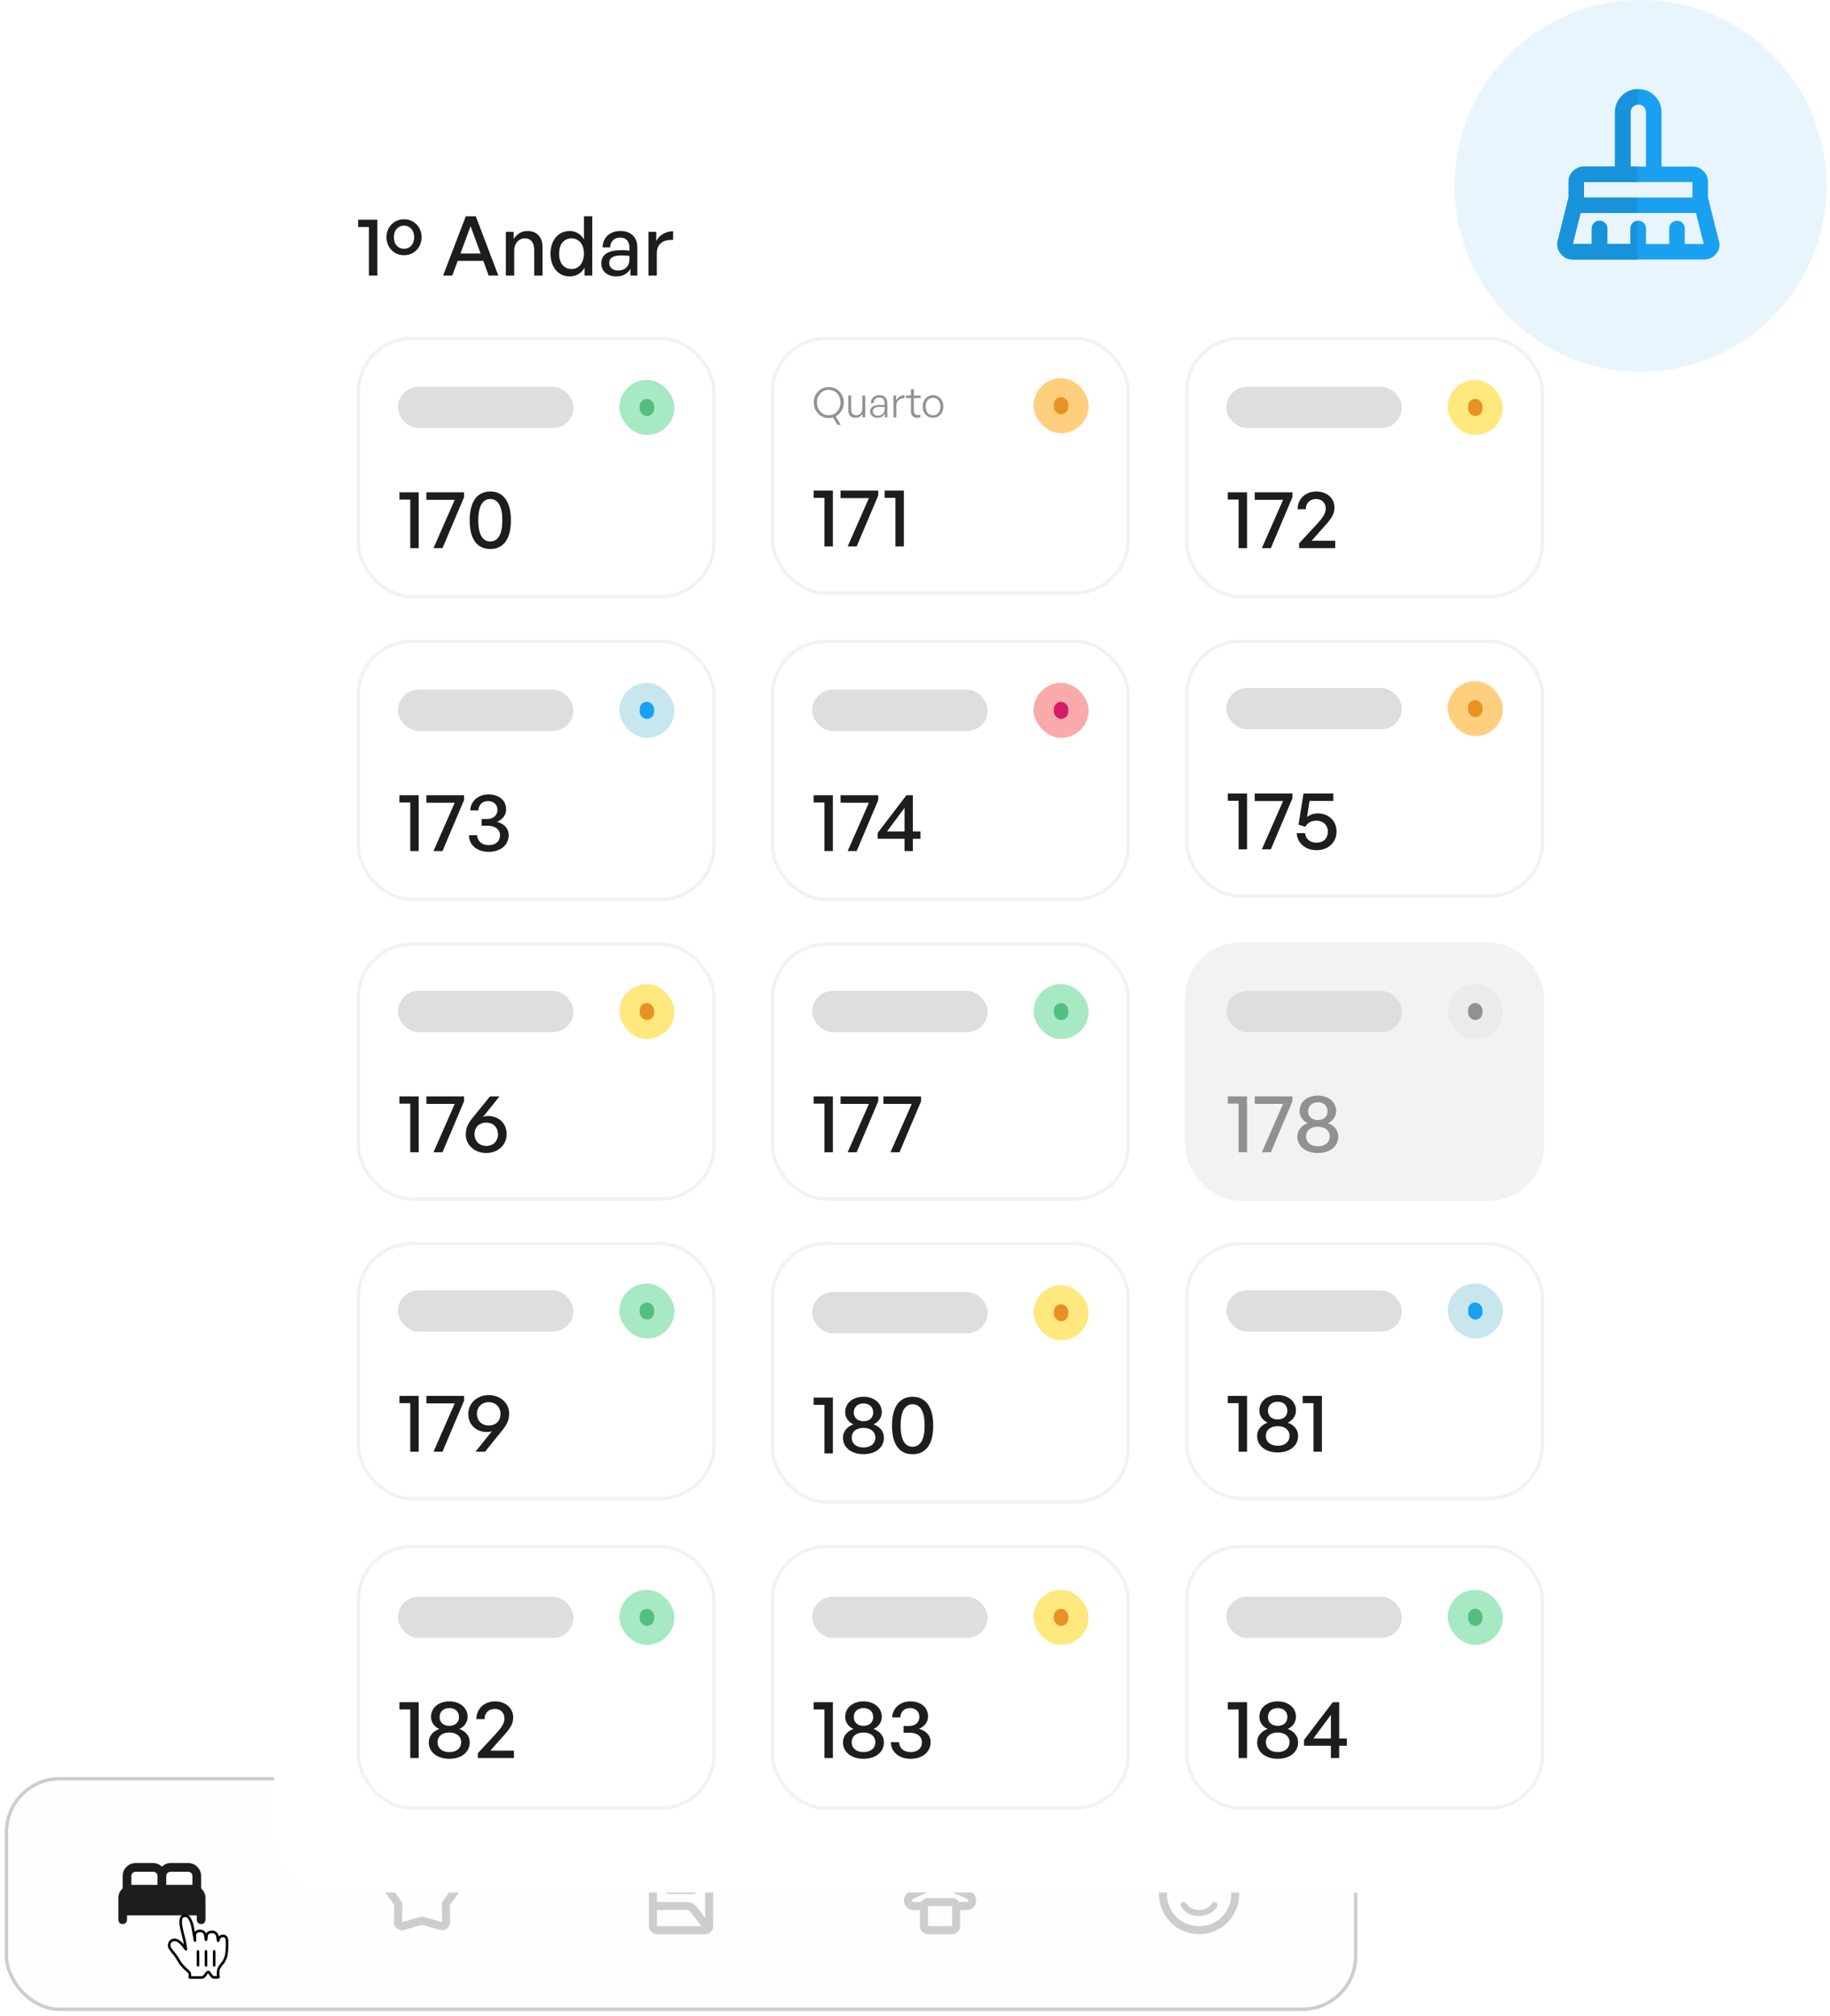 <svg width="315" height="347" viewBox="0 0 315 347" fill="none" xmlns="http://www.w3.org/2000/svg">
<rect x="1.108" y="306.162" width="232.247" height="39.695" rx="9.183" fill="#FFFEFF"/>
<rect x="1.108" y="306.162" width="232.247" height="39.695" rx="9.183" stroke="#CDCDCD" stroke-width="0.592"/>
<mask id="mask0_463_14064" style="mask-type:alpha" maskUnits="userSpaceOnUse" x="19" y="317" width="18" height="18">
<rect x="19.77" y="317.716" width="16.589" height="16.589" fill="#D9D9D9"/>
</mask>
<g mask="url(#mask0_463_14064)">
<path d="M20.363 330.433V326.681C20.363 326.343 20.432 326.037 20.57 325.762C20.707 325.487 20.889 325.243 21.114 325.03V322.929C21.114 322.304 21.332 321.772 21.77 321.335C22.208 320.897 22.739 320.678 23.365 320.678H26.366C26.654 320.678 26.923 320.731 27.173 320.837C27.423 320.944 27.654 321.091 27.867 321.278C28.079 321.091 28.311 320.944 28.561 320.837C28.811 320.731 29.08 320.678 29.368 320.678H32.369C32.994 320.678 33.526 320.897 33.964 321.335C34.401 321.772 34.62 322.304 34.62 322.929V325.03C34.845 325.243 35.026 325.487 35.164 325.762C35.302 326.037 35.37 326.343 35.37 326.681V330.433C35.37 330.645 35.298 330.823 35.155 330.967C35.011 331.111 34.833 331.183 34.62 331.183C34.407 331.183 34.229 331.111 34.086 330.967C33.942 330.823 33.87 330.645 33.87 330.433V329.682H21.864V330.433C21.864 330.645 21.792 330.823 21.648 330.967C21.505 331.111 21.326 331.183 21.114 331.183C20.901 331.183 20.723 331.111 20.579 330.967C20.435 330.823 20.363 330.645 20.363 330.433ZM28.617 324.43H33.119V322.929C33.119 322.716 33.047 322.538 32.904 322.394C32.76 322.251 32.582 322.179 32.369 322.179H29.368C29.155 322.179 28.977 322.251 28.833 322.394C28.689 322.538 28.617 322.716 28.617 322.929V324.43ZM22.614 324.43H27.116V322.929C27.116 322.716 27.045 322.538 26.901 322.394C26.757 322.251 26.579 322.179 26.366 322.179H23.365C23.152 322.179 22.974 322.251 22.83 322.394C22.686 322.538 22.614 322.716 22.614 322.929V324.43Z" fill="#1D1D1D"/>
</g>
<mask id="mask1_463_14064" style="mask-type:alpha" maskUnits="userSpaceOnUse" x="64" y="317" width="17" height="18">
<rect x="64.355" y="317.716" width="16.589" height="16.589" fill="#D9D9D9"/>
</mask>
<g mask="url(#mask1_463_14064)">
<path d="M69.625 322.139L71.561 319.634C71.699 319.449 71.863 319.314 72.053 319.228C72.243 319.141 72.442 319.098 72.649 319.098C72.857 319.098 73.055 319.141 73.246 319.228C73.436 319.314 73.6 319.449 73.738 319.634L75.673 322.139L78.611 323.124C78.911 323.216 79.147 323.386 79.32 323.634C79.492 323.882 79.579 324.155 79.579 324.455C79.579 324.593 79.559 324.731 79.518 324.87C79.478 325.008 79.412 325.14 79.32 325.267L77.419 327.963L77.488 330.797C77.499 331.2 77.367 331.54 77.09 331.816C76.814 332.093 76.491 332.231 76.123 332.231C76.1 332.231 75.973 332.214 75.743 332.179L72.649 331.315L69.556 332.179C69.499 332.202 69.435 332.216 69.366 332.222C69.297 332.228 69.234 332.231 69.176 332.231C68.807 332.231 68.485 332.093 68.208 331.816C67.932 331.54 67.799 331.2 67.811 330.797L67.88 327.945L65.996 325.267C65.904 325.14 65.838 325.008 65.798 324.87C65.757 324.731 65.737 324.593 65.737 324.455C65.737 324.167 65.821 323.899 65.988 323.651C66.155 323.404 66.388 323.228 66.688 323.124L69.625 322.139ZM70.472 323.332L67.12 324.437L69.263 327.531L69.193 330.831L72.649 329.881L76.106 330.848L76.036 327.531L78.179 324.472L74.827 323.332L72.649 320.48L70.472 323.332Z" fill="#CDCDCD"/>
</g>
<mask id="mask2_463_14064" style="mask-type:alpha" maskUnits="userSpaceOnUse" x="108" y="317" width="18" height="18">
<rect x="108.937" y="317.716" width="16.589" height="16.589" fill="#D9D9D9"/>
</mask>
<g mask="url(#mask2_463_14064)">
<path d="M115.157 326.01C114.961 326.01 114.797 325.944 114.665 325.812C114.532 325.679 114.466 325.515 114.466 325.319C114.466 325.123 114.532 324.959 114.665 324.827C114.797 324.694 114.961 324.628 115.157 324.628H119.304C119.5 324.628 119.664 324.694 119.797 324.827C119.929 324.959 119.996 325.123 119.996 325.319C119.996 325.515 119.929 325.679 119.797 325.812C119.664 325.944 119.5 326.01 119.304 326.01H115.157ZM115.157 323.246C114.961 323.246 114.797 323.179 114.665 323.047C114.532 322.914 114.466 322.75 114.466 322.554C114.466 322.359 114.532 322.194 114.665 322.062C114.797 321.929 114.961 321.863 115.157 321.863H119.304C119.5 321.863 119.664 321.929 119.797 322.062C119.929 322.194 119.996 322.359 119.996 322.554C119.996 322.75 119.929 322.914 119.797 323.047C119.664 323.179 119.5 323.246 119.304 323.246H115.157ZM113.084 327.393H118.268C118.602 327.393 118.913 327.465 119.201 327.609C119.489 327.753 119.731 327.957 119.927 328.222L121.378 330.123V320.481H113.084V327.393ZM113.084 331.54H120.721L118.838 329.069C118.769 328.977 118.685 328.905 118.587 328.853C118.489 328.801 118.383 328.775 118.268 328.775H113.084V331.54ZM121.378 332.923H113.084C112.703 332.923 112.378 332.787 112.107 332.517C111.837 332.246 111.701 331.92 111.701 331.54V320.481C111.701 320.101 111.837 319.775 112.107 319.504C112.378 319.234 112.703 319.098 113.084 319.098H121.378C121.758 319.098 122.084 319.234 122.354 319.504C122.625 319.775 122.761 320.101 122.761 320.481V331.54C122.761 331.92 122.625 332.246 122.354 332.517C122.084 332.787 121.758 332.923 121.378 332.923Z" fill="#CDCDCD"/>
</g>
<mask id="mask3_463_14064" style="mask-type:alpha" maskUnits="userSpaceOnUse" x="153" y="317" width="18" height="18">
<rect x="153.519" y="317.716" width="16.589" height="16.589" fill="#D9D9D9"/>
</mask>
<g mask="url(#mask3_463_14064)">
<path d="M159.739 332.923C159.359 332.923 159.033 332.787 158.763 332.517C158.492 332.246 158.357 331.92 158.357 331.54V328.775H157.251C156.79 328.775 156.398 328.614 156.076 328.291C155.753 327.969 155.592 327.577 155.592 327.116C155.592 326.782 155.684 326.474 155.868 326.192C156.053 325.91 156.295 325.699 156.594 325.561L161.121 323.557V323.107C160.707 322.958 160.373 322.707 160.119 322.356C159.866 322.004 159.739 321.61 159.739 321.172C159.739 320.596 159.941 320.106 160.344 319.703C160.747 319.3 161.237 319.098 161.813 319.098C162.227 319.098 162.608 319.214 162.953 319.444C163.299 319.674 163.552 319.974 163.714 320.343L163.783 320.636C163.783 320.832 163.716 320.996 163.584 321.129C163.451 321.261 163.287 321.328 163.091 321.328C162.942 321.328 162.812 321.287 162.703 321.207C162.593 321.126 162.51 321.022 162.452 320.896C162.394 320.769 162.308 320.668 162.193 320.593C162.078 320.518 161.951 320.481 161.813 320.481C161.617 320.481 161.453 320.547 161.32 320.68C161.188 320.812 161.121 320.976 161.121 321.172C161.121 321.368 161.188 321.532 161.32 321.665C161.453 321.797 161.617 321.863 161.813 321.863C162.009 321.863 162.173 321.929 162.305 322.062C162.438 322.194 162.504 322.359 162.504 322.554V323.557L167.031 325.561C167.331 325.699 167.573 325.91 167.757 326.192C167.941 326.474 168.034 326.782 168.034 327.116C168.034 327.577 167.872 327.969 167.55 328.291C167.227 328.614 166.835 328.775 166.375 328.775H165.269V331.54C165.269 331.92 165.133 332.246 164.863 332.517C164.592 332.787 164.266 332.923 163.886 332.923H159.739ZM157.251 327.393H158.547C158.673 327.186 158.84 327.019 159.048 326.892C159.255 326.765 159.486 326.702 159.739 326.702H163.886C164.14 326.702 164.37 326.765 164.578 326.892C164.785 327.019 164.952 327.186 165.079 327.393H166.375C166.455 327.393 166.522 327.364 166.573 327.307C166.625 327.249 166.651 327.174 166.651 327.082C166.651 327.024 166.637 326.975 166.608 326.935C166.579 326.895 166.536 326.863 166.478 326.84L161.813 324.766L157.147 326.84C157.089 326.863 157.046 326.895 157.017 326.935C156.989 326.975 156.974 327.024 156.974 327.082C156.974 327.174 157 327.249 157.052 327.307C157.104 327.364 157.17 327.393 157.251 327.393ZM159.739 331.54H163.886V328.084H159.739V331.54Z" fill="#CDCDCD"/>
</g>
<mask id="mask4_463_14064" style="mask-type:alpha" maskUnits="userSpaceOnUse" x="198" y="317" width="17" height="18">
<rect x="198.103" y="317.716" width="16.589" height="16.589" fill="#D9D9D9"/>
</mask>
<g mask="url(#mask4_463_14064)">
<path d="M206.397 329.812C207.008 329.812 207.587 329.68 208.134 329.415C208.681 329.15 209.122 328.764 209.456 328.257C209.583 328.061 209.6 327.868 209.508 327.678C209.416 327.488 209.266 327.393 209.059 327.393C208.966 327.393 208.883 327.413 208.808 327.453C208.733 327.494 208.673 327.554 208.627 327.635C208.362 327.992 208.033 328.271 207.642 328.473C207.25 328.675 206.835 328.775 206.397 328.775C205.96 328.775 205.545 328.675 205.153 328.473C204.762 328.271 204.433 327.992 204.168 327.635C204.111 327.554 204.044 327.494 203.97 327.453C203.895 327.413 203.811 327.393 203.719 327.393C203.512 327.393 203.362 327.485 203.27 327.669C203.178 327.854 203.195 328.038 203.322 328.222C203.656 328.741 204.096 329.135 204.644 329.406C205.191 329.677 205.775 329.812 206.397 329.812ZM208.817 325.319C209.105 325.319 209.349 325.218 209.551 325.017C209.753 324.815 209.854 324.57 209.854 324.282C209.854 323.994 209.753 323.75 209.551 323.548C209.349 323.346 209.105 323.246 208.817 323.246C208.529 323.246 208.284 323.346 208.082 323.548C207.881 323.75 207.78 323.994 207.78 324.282C207.78 324.57 207.881 324.815 208.082 325.017C208.284 325.218 208.529 325.319 208.817 325.319ZM203.978 325.319C204.266 325.319 204.511 325.218 204.713 325.017C204.914 324.815 205.015 324.57 205.015 324.282C205.015 323.994 204.914 323.75 204.713 323.548C204.511 323.346 204.266 323.246 203.978 323.246C203.69 323.246 203.445 323.346 203.244 323.548C203.042 323.75 202.941 323.994 202.941 324.282C202.941 324.57 203.042 324.815 203.244 325.017C203.445 325.218 203.69 325.319 203.978 325.319ZM206.397 332.923C205.441 332.923 204.543 332.741 203.702 332.378C202.861 332.015 202.129 331.523 201.507 330.901C200.885 330.279 200.393 329.547 200.03 328.706C199.667 327.865 199.485 326.967 199.485 326.01C199.485 325.054 199.667 324.156 200.03 323.315C200.393 322.474 200.885 321.742 201.507 321.12C202.129 320.498 202.861 320.006 203.702 319.643C204.543 319.28 205.441 319.098 206.397 319.098C207.354 319.098 208.252 319.28 209.093 319.643C209.934 320.006 210.666 320.498 211.288 321.12C211.91 321.742 212.402 322.474 212.765 323.315C213.128 324.156 213.31 325.054 213.31 326.01C213.31 326.967 213.128 327.865 212.765 328.706C212.402 329.547 211.91 330.279 211.288 330.901C210.666 331.523 209.934 332.015 209.093 332.378C208.252 332.741 207.354 332.923 206.397 332.923ZM206.397 331.54C207.941 331.54 209.249 331.004 210.32 329.933C211.391 328.862 211.927 327.554 211.927 326.01C211.927 324.467 211.391 323.159 210.32 322.088C209.249 321.016 207.941 320.481 206.397 320.481C204.854 320.481 203.546 321.016 202.475 322.088C201.403 323.159 200.868 324.467 200.868 326.01C200.868 327.554 201.403 328.862 202.475 329.933C203.546 331.004 204.854 331.54 206.397 331.54Z" fill="#CDCDCD"/>
</g>
<g clip-path="url(#clip0_463_14064)">
<path fill-rule="evenodd" clip-rule="evenodd" d="M31.13 338.04C30.932 337.789 30.691 337.278 30.263 336.657C30.021 336.306 29.419 335.644 29.24 335.308C29.085 335.011 29.101 334.878 29.138 334.632C29.204 334.194 29.653 333.853 30.132 333.899C30.493 333.934 30.8 334.173 31.076 334.398C31.243 334.534 31.448 334.799 31.571 334.948C31.684 335.084 31.712 335.141 31.834 335.303C31.994 335.516 32.044 335.622 31.983 335.387C31.933 335.041 31.852 334.451 31.735 333.929C31.646 333.533 31.625 333.471 31.54 333.167C31.45 332.843 31.404 332.617 31.319 332.274C31.261 332.031 31.155 331.536 31.127 331.257C31.087 330.876 31.066 330.254 31.311 329.968C31.503 329.744 31.942 329.677 32.215 329.815C32.572 329.995 32.775 330.514 32.867 330.721C33.034 331.093 33.137 331.523 33.227 332.088C33.341 332.806 33.552 333.804 33.559 334.014C33.575 333.757 33.511 333.215 33.556 332.968C33.596 332.744 33.785 332.484 34.02 332.414C34.22 332.355 34.453 332.333 34.659 332.376C34.877 332.42 35.107 332.576 35.193 332.724C35.445 333.158 35.45 334.047 35.46 334C35.52 333.738 35.51 333.143 35.658 332.896C35.756 332.733 36.005 332.586 36.137 332.562C36.342 332.526 36.594 332.514 36.809 332.556C36.983 332.59 37.217 332.797 37.281 332.896C37.433 333.135 37.519 333.814 37.545 334.051C37.556 334.15 37.597 333.778 37.749 333.538C38.032 333.093 39.034 333.007 39.072 333.984C39.09 334.44 39.086 334.419 39.086 334.725C39.086 335.086 39.078 335.303 39.058 335.563C39.037 335.842 38.977 336.472 38.89 336.777C38.83 336.987 38.631 337.459 38.435 337.742C38.435 337.742 37.687 338.613 37.605 339.006C37.523 339.397 37.55 339.4 37.534 339.678C37.518 339.956 37.618 340.321 37.618 340.321C37.618 340.321 37.059 340.394 36.758 340.345C36.486 340.302 36.148 339.759 36.061 339.593C35.941 339.365 35.685 339.409 35.586 339.577C35.429 339.844 35.092 340.323 34.853 340.353C34.388 340.412 33.422 340.375 32.665 340.367C32.665 340.367 32.794 339.662 32.507 339.42C32.294 339.24 31.928 338.874 31.71 338.682L31.13 338.04Z" fill="white"/>
<path fill-rule="evenodd" clip-rule="evenodd" d="M31.13 338.04C30.932 337.789 30.691 337.278 30.263 336.657C30.021 336.306 29.419 335.644 29.24 335.308C29.085 335.011 29.101 334.878 29.138 334.632C29.204 334.194 29.653 333.853 30.132 333.899C30.493 333.934 30.8 334.173 31.076 334.398C31.243 334.534 31.448 334.799 31.571 334.948C31.684 335.084 31.712 335.141 31.834 335.303C31.994 335.516 32.044 335.622 31.983 335.387C31.933 335.041 31.852 334.451 31.735 333.929C31.646 333.533 31.625 333.471 31.54 333.167C31.45 332.843 31.404 332.617 31.319 332.274C31.261 332.031 31.155 331.536 31.127 331.257C31.087 330.876 31.066 330.254 31.311 329.968C31.503 329.744 31.942 329.677 32.215 329.815C32.572 329.995 32.775 330.514 32.867 330.721C33.034 331.093 33.137 331.523 33.227 332.088C33.341 332.806 33.552 333.804 33.559 334.014C33.575 333.757 33.511 333.215 33.556 332.968C33.596 332.744 33.785 332.484 34.02 332.414C34.22 332.355 34.453 332.333 34.659 332.376C34.877 332.42 35.107 332.576 35.193 332.724C35.445 333.158 35.45 334.047 35.46 334C35.52 333.738 35.51 333.143 35.658 332.896C35.756 332.733 36.005 332.586 36.137 332.562C36.342 332.526 36.594 332.514 36.809 332.556C36.983 332.59 37.217 332.797 37.281 332.896C37.433 333.135 37.519 333.814 37.545 334.051C37.556 334.15 37.597 333.778 37.749 333.538C38.032 333.093 39.034 333.007 39.072 333.984C39.09 334.44 39.086 334.419 39.086 334.725C39.086 335.086 39.078 335.303 39.058 335.563C39.037 335.842 38.977 336.472 38.89 336.777C38.83 336.987 38.631 337.459 38.435 337.742C38.435 337.742 37.687 338.613 37.605 339.006C37.523 339.397 37.55 339.4 37.534 339.678C37.518 339.956 37.618 340.321 37.618 340.321C37.618 340.321 37.059 340.394 36.758 340.345C36.486 340.302 36.148 339.759 36.061 339.593C35.941 339.365 35.685 339.409 35.586 339.577C35.429 339.844 35.092 340.323 34.853 340.353C34.388 340.412 33.422 340.375 32.665 340.367C32.665 340.367 32.794 339.662 32.507 339.42C32.294 339.24 31.928 338.874 31.71 338.682L31.13 338.04Z" stroke="black" stroke-width="0.444" stroke-linecap="round" stroke-linejoin="round"/>
<path d="M36.87 338.287V335.876" stroke="black" stroke-width="0.444" stroke-linecap="round"/>
<path d="M35.464 338.295L35.453 335.874" stroke="black" stroke-width="0.444" stroke-linecap="round"/>
<path d="M34.073 335.896L34.088 338.284" stroke="black" stroke-width="0.444" stroke-linecap="round"/>
</g>
<g filter="url(#filter0_d_463_14064)">
<rect x="47.171" y="14.219" width="232.839" height="304.527" rx="9.479" fill="white"/>
<path d="M64.959 40.438H63.508V32.078H61.646V30.826H64.959V40.438ZM69.538 36.926C68.97 36.926 68.458 36.794 68.003 36.528C67.548 36.253 67.187 35.884 66.922 35.419C66.657 34.945 66.524 34.414 66.524 33.827C66.524 33.239 66.657 32.713 66.922 32.248C67.187 31.784 67.548 31.419 68.003 31.153C68.458 30.878 68.97 30.741 69.538 30.741C70.117 30.741 70.633 30.878 71.088 31.153C71.543 31.419 71.903 31.784 72.169 32.248C72.434 32.713 72.567 33.239 72.567 33.827C72.567 34.414 72.434 34.945 72.169 35.419C71.903 35.884 71.543 36.253 71.088 36.528C70.633 36.794 70.117 36.926 69.538 36.926ZM69.538 35.817C69.87 35.817 70.164 35.741 70.42 35.59C70.685 35.429 70.894 35.201 71.046 34.907C71.207 34.604 71.287 34.244 71.287 33.827C71.287 33.41 71.207 33.054 71.046 32.76C70.894 32.466 70.685 32.239 70.42 32.078C70.164 31.916 69.87 31.836 69.538 31.836C69.225 31.836 68.936 31.916 68.671 32.078C68.406 32.239 68.192 32.466 68.031 32.76C67.879 33.054 67.804 33.41 67.804 33.827C67.804 34.244 67.879 34.604 68.031 34.907C68.192 35.201 68.401 35.429 68.657 35.59C68.922 35.741 69.216 35.817 69.538 35.817ZM78.657 36.642H83.406L83.833 37.907H78.131L78.657 36.642ZM84.117 40.438L81.003 31.935L77.847 40.438H76.268L80.178 30.229H81.899L85.781 40.438H84.117ZM88.51 36.187V40.438H87.074V32.902H88.411V34.154C88.667 33.736 88.999 33.4 89.406 33.144C89.823 32.888 90.292 32.76 90.814 32.76C91.591 32.76 92.212 33.002 92.677 33.485C93.15 33.969 93.388 34.661 93.388 35.561V40.438H91.951V36.045C91.951 35.4 91.814 34.903 91.539 34.552C91.264 34.201 90.856 34.026 90.316 34.026C89.984 34.026 89.681 34.116 89.406 34.296C89.131 34.466 88.913 34.713 88.752 35.035C88.591 35.358 88.51 35.741 88.51 36.187ZM94.754 36.67C94.754 35.912 94.892 35.239 95.167 34.651C95.442 34.054 95.83 33.59 96.333 33.258C96.835 32.926 97.423 32.76 98.096 32.76C98.598 32.76 99.058 32.888 99.475 33.144C99.902 33.391 100.248 33.741 100.513 34.196V30.229H101.949V40.438H100.613V39.088C100.347 39.562 99.992 39.931 99.546 40.197C99.11 40.453 98.627 40.581 98.096 40.581C97.423 40.581 96.835 40.415 96.333 40.083C95.83 39.742 95.442 39.277 95.167 38.69C94.892 38.092 94.754 37.419 94.754 36.67ZM96.247 36.67C96.247 37.514 96.446 38.163 96.844 38.618C97.243 39.073 97.754 39.301 98.38 39.301C98.797 39.301 99.162 39.197 99.475 38.988C99.797 38.77 100.049 38.462 100.229 38.064C100.418 37.666 100.513 37.192 100.513 36.642C100.513 36.083 100.418 35.609 100.229 35.22C100.039 34.831 99.783 34.538 99.461 34.338C99.138 34.13 98.778 34.026 98.38 34.026C97.754 34.026 97.243 34.253 96.844 34.708C96.446 35.163 96.247 35.817 96.247 36.67ZM108.51 40.438V39.273C108.273 39.69 107.951 40.012 107.543 40.239C107.135 40.467 106.652 40.581 106.093 40.581C105.315 40.581 104.69 40.377 104.216 39.969C103.742 39.552 103.505 38.998 103.505 38.306C103.505 37.566 103.794 37.007 104.372 36.628C104.96 36.249 105.813 36.059 106.932 36.059C107.15 36.059 107.363 36.064 107.571 36.073C107.78 36.083 108.036 36.106 108.339 36.144V35.59C108.339 35.059 108.202 34.647 107.927 34.353C107.652 34.049 107.263 33.898 106.761 33.898C106.24 33.898 105.822 34.049 105.51 34.353C105.206 34.647 105.045 35.054 105.026 35.575H103.718C103.737 35.007 103.874 34.514 104.13 34.097C104.396 33.67 104.751 33.343 105.197 33.116C105.652 32.879 106.173 32.76 106.761 32.76C107.69 32.76 108.41 33.011 108.922 33.514C109.444 34.007 109.704 34.703 109.704 35.604V40.438H108.51ZM104.87 38.263C104.87 38.652 105.007 38.964 105.282 39.201C105.557 39.438 105.922 39.557 106.377 39.557C106.984 39.557 107.462 39.386 107.813 39.045C108.164 38.694 108.339 38.23 108.339 37.651V37.04C108.064 37.012 107.823 36.993 107.614 36.983C107.406 36.964 107.206 36.955 107.017 36.955C106.296 36.955 105.756 37.064 105.396 37.282C105.045 37.49 104.87 37.817 104.87 38.263ZM113.061 36.585V40.438H111.624V32.902H112.961V34.495C113.226 33.974 113.62 33.561 114.141 33.258C114.672 32.954 115.246 32.803 115.862 32.803V34.296C115.321 34.267 114.838 34.329 114.411 34.481C113.994 34.632 113.663 34.883 113.416 35.234C113.179 35.575 113.061 36.026 113.061 36.585Z" fill="#1D1D1D"/>
<rect x="61.686" y="51.248" width="61.221" height="44.435" rx="9.183" fill="white"/>
<rect x="61.686" y="51.248" width="61.221" height="44.435" rx="9.183" stroke="#F2F2F2" stroke-width="0.592"/>
<rect x="68.499" y="59.579" width="30.216" height="7.11" rx="3.555" fill="#DEDEDE"/>
<rect x="106.614" y="58.394" width="9.479" height="9.479" rx="4.74" fill="#51D488" fill-opacity="0.51"/>
<rect x="110.112" y="61.667" width="2.483" height="2.934" rx="1.241" fill="#53BE80"/>
<path d="M72.068 87.353H70.618V78.992H68.755V77.741H72.068V87.353ZM79.877 78.579L76.166 87.353H74.616L78.27 79.035H73.393V77.741H79.877V78.579ZM80.846 82.561C80.846 79.376 82.112 77.598 84.387 77.598C86.662 77.598 87.941 79.376 87.941 82.561C87.941 85.746 86.69 87.495 84.387 87.495C82.083 87.495 80.846 85.746 80.846 82.561ZM82.325 82.561C82.325 84.936 83.036 86.201 84.387 86.201C85.737 86.201 86.463 84.95 86.463 82.561C86.463 80.158 85.737 78.892 84.387 78.892C83.064 78.892 82.325 80.158 82.325 82.561Z" fill="#1D1D1D"/>
<rect x="132.98" y="51.248" width="61.221" height="43.843" rx="9.183" fill="white"/>
<rect x="132.98" y="51.248" width="61.221" height="43.843" rx="9.183" stroke="#F2F2F2" stroke-width="0.592"/>
<path d="M142.651 64.944C142.281 64.944 141.94 64.875 141.627 64.738C141.314 64.6 141.042 64.411 140.81 64.169C140.577 63.927 140.397 63.645 140.269 63.323C140.141 62.996 140.077 62.648 140.077 62.278C140.077 61.908 140.141 61.562 140.269 61.24C140.397 60.918 140.577 60.636 140.81 60.394C141.042 60.152 141.314 59.965 141.627 59.832C141.94 59.695 142.281 59.626 142.651 59.626C143.021 59.626 143.362 59.695 143.675 59.832C143.988 59.965 144.26 60.152 144.492 60.394C144.729 60.636 144.912 60.918 145.04 61.24C145.168 61.562 145.232 61.908 145.232 62.278C145.232 62.648 145.168 62.996 145.04 63.323C144.912 63.645 144.729 63.927 144.492 64.169C144.26 64.411 143.988 64.6 143.675 64.738C143.362 64.875 143.021 64.944 142.651 64.944ZM142.651 64.468C142.954 64.468 143.229 64.413 143.476 64.304C143.722 64.19 143.935 64.034 144.116 63.835C144.296 63.631 144.433 63.397 144.528 63.131C144.627 62.866 144.677 62.581 144.677 62.278C144.677 61.975 144.627 61.69 144.528 61.425C144.433 61.159 144.296 60.929 144.116 60.735C143.935 60.536 143.722 60.382 143.476 60.273C143.229 60.159 142.954 60.102 142.651 60.102C142.352 60.102 142.078 60.159 141.826 60.273C141.58 60.382 141.367 60.536 141.186 60.735C141.006 60.929 140.867 61.159 140.767 61.425C140.672 61.69 140.625 61.975 140.625 62.278C140.625 62.581 140.672 62.866 140.767 63.131C140.867 63.397 141.006 63.631 141.186 63.835C141.367 64.034 141.58 64.19 141.826 64.304C142.078 64.413 142.352 64.468 142.651 64.468ZM143.696 64.397L144.706 66.131H144.144L143.191 64.517L143.696 64.397ZM148.443 63.33V61.091H148.934V64.837H148.472V64.162C148.377 64.38 148.223 64.56 148.01 64.702C147.796 64.84 147.552 64.909 147.277 64.909C147.026 64.909 146.803 64.861 146.609 64.766C146.419 64.667 146.272 64.515 146.168 64.311C146.064 64.103 146.012 63.842 146.012 63.529V61.091H146.509V63.423C146.509 63.802 146.595 64.074 146.765 64.24C146.936 64.401 147.152 64.482 147.412 64.482C147.611 64.482 147.787 64.432 147.939 64.333C148.095 64.233 148.218 64.096 148.308 63.92C148.398 63.745 148.443 63.548 148.443 63.33ZM152.315 64.837V64.155C152.206 64.387 152.043 64.572 151.825 64.709C151.607 64.842 151.351 64.909 151.057 64.909C150.668 64.909 150.358 64.809 150.126 64.61C149.893 64.406 149.777 64.136 149.777 63.799C149.777 63.434 149.922 63.16 150.211 62.975C150.5 62.785 150.929 62.69 151.498 62.69C151.611 62.69 151.723 62.693 151.832 62.697C151.941 62.702 152.085 62.714 152.266 62.733V62.413C152.266 62.1 152.185 61.856 152.024 61.681C151.867 61.505 151.647 61.418 151.363 61.418C151.059 61.418 150.818 61.508 150.637 61.688C150.457 61.863 150.365 62.103 150.36 62.406H149.905C149.91 62.126 149.974 61.885 150.097 61.681C150.22 61.472 150.389 61.311 150.602 61.197C150.82 61.079 151.071 61.02 151.355 61.02C151.796 61.02 152.138 61.14 152.379 61.382C152.621 61.624 152.742 61.963 152.742 62.399V64.837H152.315ZM150.254 63.785C150.254 64.013 150.334 64.198 150.495 64.34C150.656 64.477 150.867 64.546 151.128 64.546C151.479 64.546 151.756 64.442 151.96 64.233C152.164 64.02 152.266 63.738 152.266 63.387V63.053C152.104 63.039 151.965 63.029 151.846 63.025C151.732 63.02 151.623 63.017 151.519 63.017C151.097 63.017 150.78 63.081 150.566 63.209C150.358 63.333 150.254 63.525 150.254 63.785ZM154.286 62.833V64.837H153.789V61.091H154.251V61.944C154.384 61.669 154.578 61.449 154.834 61.283C155.09 61.117 155.372 61.034 155.68 61.034V61.553C155.419 61.543 155.182 61.588 154.969 61.688C154.76 61.787 154.595 61.934 154.471 62.129C154.348 62.323 154.286 62.558 154.286 62.833ZM158.437 64.361V64.802C158.342 64.844 158.252 64.873 158.167 64.887C158.082 64.901 157.992 64.909 157.897 64.909C157.693 64.909 157.508 64.871 157.342 64.795C157.176 64.719 157.044 64.598 156.944 64.432C156.849 64.266 156.802 64.048 156.802 63.778V61.51H155.92V61.091H156.802V59.982H157.3V61.091H158.473V61.51H157.3V63.671C157.3 63.965 157.364 64.169 157.492 64.283C157.624 64.397 157.792 64.454 157.996 64.454C158.077 64.454 158.15 64.446 158.217 64.432C158.288 64.418 158.361 64.394 158.437 64.361ZM160.6 64.909C160.344 64.909 160.107 64.861 159.889 64.766C159.671 64.671 159.482 64.536 159.321 64.361C159.164 64.186 159.041 63.98 158.951 63.742C158.865 63.505 158.823 63.245 158.823 62.961C158.823 62.681 158.865 62.422 158.951 62.185C159.041 61.949 159.164 61.745 159.321 61.574C159.482 61.399 159.671 61.264 159.889 61.169C160.107 61.074 160.344 61.027 160.6 61.027C160.861 61.027 161.1 61.074 161.318 61.169C161.536 61.264 161.724 61.399 161.88 61.574C162.041 61.745 162.164 61.949 162.25 62.185C162.34 62.422 162.385 62.681 162.385 62.961C162.385 63.245 162.34 63.505 162.25 63.742C162.164 63.98 162.041 64.186 161.88 64.361C161.724 64.536 161.536 64.671 161.318 64.766C161.1 64.861 160.861 64.909 160.6 64.909ZM160.6 64.482C160.847 64.482 161.065 64.42 161.254 64.297C161.449 64.169 161.6 63.991 161.709 63.764C161.823 63.536 161.88 63.269 161.88 62.961C161.88 62.652 161.823 62.387 161.709 62.164C161.6 61.941 161.449 61.768 161.254 61.645C161.065 61.522 160.847 61.46 160.6 61.46C160.359 61.46 160.14 61.522 159.946 61.645C159.757 61.768 159.605 61.941 159.491 62.164C159.382 62.387 159.328 62.652 159.328 62.961C159.328 63.269 159.382 63.536 159.491 63.764C159.605 63.991 159.757 64.169 159.946 64.297C160.14 64.42 160.359 64.482 160.6 64.482Z" fill="#919191"/>
<rect x="177.908" y="58.098" width="9.479" height="9.479" rx="4.74" fill="#FFA100" fill-opacity="0.51"/>
<rect x="181.406" y="61.37" width="2.483" height="2.934" rx="1.241" fill="#E99125"/>
<path d="M143.362 87.057H141.912V78.696H140.049V77.445H143.362V87.057ZM151.171 78.283L147.46 87.057H145.91L149.564 78.738H144.687V77.445H151.171V78.283ZM155.582 87.057H154.131V78.696H152.269V77.445H155.582V87.057Z" fill="#1D1D1D"/>
<rect x="204.273" y="51.248" width="61.221" height="44.435" rx="9.183" fill="white"/>
<rect x="204.273" y="51.248" width="61.221" height="44.435" rx="9.183" stroke="#F2F2F2" stroke-width="0.592"/>
<rect x="211.086" y="59.579" width="30.216" height="7.11" rx="3.555" fill="#DEDEDE"/>
<rect x="249.201" y="58.394" width="9.479" height="9.479" rx="4.74" fill="#FED100" fill-opacity="0.51"/>
<rect x="252.699" y="61.667" width="2.483" height="2.934" rx="1.241" fill="#E99125"/>
<path d="M214.655 87.353H213.205V78.992H211.342V77.741H214.655V87.353ZM222.464 78.579L218.753 87.353H217.203L220.857 79.035H215.98V77.741H222.464V78.579ZM229.828 86.073V87.353H223.614V86.528L226.615 83.286C227.752 82.049 228.193 81.381 228.193 80.513C228.193 79.561 227.525 78.892 226.544 78.892C225.477 78.892 224.766 79.589 224.766 80.656H223.359C223.359 78.878 224.695 77.598 226.601 77.598C228.392 77.598 229.7 78.764 229.7 80.343C229.7 81.438 229.288 82.205 227.71 83.883L225.776 86.073H229.828Z" fill="#1D1D1D"/>
<rect x="61.686" y="103.385" width="61.221" height="44.435" rx="9.183" fill="white"/>
<rect x="61.686" y="103.385" width="61.221" height="44.435" rx="9.183" stroke="#F2F2F2" stroke-width="0.592"/>
<rect x="68.499" y="111.716" width="30.216" height="7.11" rx="3.555" fill="#DEDEDE"/>
<rect x="106.614" y="110.531" width="9.479" height="9.479" rx="4.74" fill="#A5D7E3" fill-opacity="0.62"/>
<rect x="110.112" y="113.804" width="2.483" height="2.934" rx="1.241" fill="#1AA0F0"/>
<path d="M72.068 139.49H70.618V131.129H68.755V129.878H72.068V139.49ZM79.877 130.717L76.166 139.49H74.616L78.27 131.172H73.393V129.878H79.877V130.717ZM84.118 139.618C82.127 139.618 80.734 138.452 80.72 136.76H82.127C82.184 137.798 82.952 138.466 84.118 138.466C85.327 138.466 86.066 137.812 86.066 136.774C86.066 135.764 85.227 135.124 83.905 135.124H82.909V133.973H83.834C84.914 133.973 85.625 133.347 85.625 132.409C85.625 131.499 84.986 130.887 84.019 130.887C83.037 130.887 82.383 131.513 82.341 132.494H80.947C80.99 130.916 82.326 129.735 84.076 129.735C85.924 129.735 87.118 130.802 87.118 132.309C87.118 133.248 86.564 134.001 85.569 134.47C86.834 134.812 87.559 135.636 87.559 136.745C87.559 138.452 86.166 139.618 84.118 139.618Z" fill="#1D1D1D"/>
<rect x="132.98" y="103.386" width="61.221" height="44.435" rx="9.183" fill="white"/>
<rect x="132.98" y="103.386" width="61.221" height="44.435" rx="9.183" stroke="#F2F2F2" stroke-width="0.592"/>
<rect x="139.793" y="111.716" width="30.216" height="7.11" rx="3.555" fill="#DEDEDE"/>
<rect x="177.908" y="110.531" width="9.479" height="9.479" rx="4.74" fill="#F44B4B" fill-opacity="0.47"/>
<rect x="181.406" y="113.804" width="2.483" height="2.934" rx="1.241" fill="#D71969"/>
<path d="M143.362 139.49H141.912V131.129H140.049V129.878H143.362V139.49ZM151.171 130.717L147.46 139.49H145.91L149.564 131.172H144.687V129.878H151.171V130.717ZM158.442 137.371H157.133V139.49H155.697V137.371H151.076V136.362L156.024 129.878H157.133V136.12H158.442V137.371ZM152.683 136.12H155.697V132.053L152.683 136.12Z" fill="#1D1D1D"/>
<rect x="204.273" y="103.385" width="61.221" height="43.843" rx="9.183" fill="white"/>
<rect x="204.273" y="103.385" width="61.221" height="43.843" rx="9.183" stroke="#F2F2F2" stroke-width="0.592"/>
<rect x="211.086" y="111.419" width="30.216" height="7.11" rx="3.555" fill="#DEDEDE"/>
<rect x="249.201" y="110.235" width="9.479" height="9.479" rx="4.74" fill="#FFA100" fill-opacity="0.51"/>
<rect x="252.699" y="113.507" width="2.483" height="2.934" rx="1.241" fill="#E99125"/>
<path d="M214.655 139.194H213.205V130.833H211.342V129.581H214.655V139.194ZM222.464 130.42L218.753 139.194H217.203L220.857 130.875H215.98V129.581H222.464V130.42ZM226.591 139.336C224.714 139.336 223.278 138.113 223.207 136.407H224.643C224.743 137.43 225.525 138.042 226.591 138.042C227.914 138.042 228.568 137.217 228.568 136.122C228.568 135.127 227.857 134.26 226.577 134.26C225.724 134.26 225.084 134.615 224.686 135.312L223.52 134.942L224.373 129.581H229.506V130.861H225.411L224.985 133.634C225.525 133.207 226.136 133.008 226.79 133.008C228.909 133.008 230.061 134.487 230.061 136.122C230.061 137.843 228.824 139.336 226.591 139.336Z" fill="#1D1D1D"/>
<rect x="61.686" y="155.522" width="61.221" height="43.843" rx="9.183" fill="white"/>
<rect x="61.686" y="155.522" width="61.221" height="43.843" rx="9.183" stroke="#F2F2F2" stroke-width="0.592"/>
<rect x="68.499" y="163.556" width="30.216" height="7.11" rx="3.555" fill="#DEDEDE"/>
<rect x="106.614" y="162.372" width="9.479" height="9.479" rx="4.74" fill="#FED100" fill-opacity="0.51"/>
<rect x="110.112" y="165.644" width="2.483" height="2.934" rx="1.241" fill="#E99125"/>
<path d="M72.068 191.331H70.618V182.97H68.755V181.718H72.068V191.331ZM79.877 182.557L76.166 191.331H74.616L78.27 183.012H73.393V181.718H79.877V182.557ZM83.686 191.459C81.653 191.459 80.174 190.037 80.174 188.288C80.174 187.065 80.615 186.297 81.439 185.302L84.34 181.718H85.975L83.146 185.245C83.43 185.145 83.714 185.088 83.97 185.088C85.847 185.088 87.212 186.354 87.212 188.217C87.212 190.037 85.748 191.459 83.686 191.459ZM83.7 190.25C84.838 190.25 85.719 189.454 85.719 188.259C85.719 186.994 84.838 186.226 83.7 186.226C82.577 186.226 81.681 186.908 81.681 188.245C81.681 189.454 82.577 190.25 83.7 190.25Z" fill="#1D1D1D"/>
<rect x="132.98" y="155.522" width="61.221" height="43.843" rx="9.183" fill="white"/>
<rect x="132.98" y="155.522" width="61.221" height="43.843" rx="9.183" stroke="#F2F2F2" stroke-width="0.592"/>
<rect x="139.793" y="163.556" width="30.216" height="7.11" rx="3.555" fill="#DEDEDE"/>
<rect x="177.908" y="162.372" width="9.479" height="9.479" rx="4.74" fill="#51D488" fill-opacity="0.51"/>
<rect x="181.406" y="165.644" width="2.483" height="2.934" rx="1.241" fill="#53BE80"/>
<path d="M143.362 191.331H141.912V182.97H140.049V181.718H143.362V191.331ZM151.171 182.557L147.46 191.331H145.91L149.564 183.012H144.687V181.718H151.171V182.557ZM158.545 182.557L154.833 191.331H153.283L156.938 183.012H152.061V181.718H158.545V182.557Z" fill="#1D1D1D"/>
<rect x="204.273" y="155.522" width="61.221" height="43.843" rx="9.183" fill="#F2F2F2"/>
<rect x="204.273" y="155.522" width="61.221" height="43.843" rx="9.183" stroke="#F2F2F2" stroke-width="0.592"/>
<rect x="211.086" y="163.556" width="30.216" height="7.11" rx="3.555" fill="#DEDEDE"/>
<rect x="249.201" y="162.372" width="9.479" height="9.479" rx="4.74" fill="#EBEBEB"/>
<rect x="252.699" y="165.644" width="2.483" height="2.934" rx="1.241" fill="#919191"/>
<path d="M214.655 191.331H213.205V182.97H211.342V181.718H214.655V191.331ZM222.464 182.557L218.753 191.331H217.203L220.857 183.012H215.98V181.718H222.464V182.557ZM230.36 188.629C230.36 190.307 228.938 191.459 226.848 191.459C224.744 191.459 223.308 190.307 223.308 188.629C223.308 187.463 224.104 186.695 225.113 186.325C224.303 185.97 223.692 185.216 223.692 184.235C223.692 182.671 225 181.576 226.848 181.576C228.668 181.576 229.991 182.671 229.991 184.235C229.991 185.216 229.365 185.97 228.569 186.325C229.578 186.695 230.36 187.463 230.36 188.629ZM225.17 184.278C225.17 185.216 225.853 185.785 226.848 185.785C227.829 185.785 228.512 185.216 228.512 184.278C228.512 183.325 227.829 182.728 226.848 182.728C225.853 182.728 225.17 183.325 225.17 184.278ZM224.815 188.6C224.815 189.667 225.64 190.307 226.848 190.307C228.043 190.307 228.882 189.667 228.882 188.6C228.882 187.562 228.043 186.937 226.848 186.937C225.64 186.937 224.815 187.562 224.815 188.6Z" fill="#919191"/>
<rect x="61.686" y="207.067" width="61.221" height="43.843" rx="9.183" fill="white"/>
<rect x="61.686" y="207.067" width="61.221" height="43.843" rx="9.183" stroke="#F2F2F2" stroke-width="0.592"/>
<rect x="68.499" y="215.101" width="30.216" height="7.11" rx="3.555" fill="#DEDEDE"/>
<rect x="106.614" y="213.916" width="9.479" height="9.479" rx="4.74" fill="#51D488" fill-opacity="0.51"/>
<rect x="110.112" y="217.189" width="2.483" height="2.934" rx="1.241" fill="#53BE80"/>
<path d="M72.068 242.875H70.618V234.514H68.755V233.263H72.068V242.875ZM79.877 234.102L76.166 242.875H74.616L78.27 234.557H73.393V233.263H79.877V234.102ZM84.131 233.135C86.178 233.135 87.643 234.557 87.643 236.306C87.643 237.486 87.231 238.24 86.377 239.292L83.491 242.875H81.841L84.671 239.349C84.387 239.448 84.102 239.491 83.832 239.491C81.969 239.491 80.604 238.225 80.604 236.377C80.604 234.557 82.083 233.135 84.131 233.135ZM84.117 234.343C82.979 234.343 82.097 235.14 82.097 236.334C82.097 237.6 82.979 238.368 84.117 238.368C85.24 238.368 86.15 237.685 86.15 236.348C86.15 235.14 85.24 234.343 84.117 234.343Z" fill="#1D1D1D"/>
<rect x="132.98" y="207.067" width="61.221" height="44.435" rx="9.183" fill="white"/>
<rect x="132.98" y="207.067" width="61.221" height="44.435" rx="9.183" stroke="#F2F2F2" stroke-width="0.592"/>
<rect x="139.793" y="215.397" width="30.216" height="7.11" rx="3.555" fill="#DEDEDE"/>
<rect x="177.908" y="214.212" width="9.479" height="9.479" rx="4.74" fill="#FED100" fill-opacity="0.51"/>
<rect x="181.406" y="217.485" width="2.483" height="2.934" rx="1.241" fill="#E99125"/>
<path d="M143.362 243.171H141.912V234.81H140.049V233.559H143.362V243.171ZM152.152 240.469C152.152 242.147 150.73 243.299 148.64 243.299C146.536 243.299 145.099 242.147 145.099 240.469C145.099 239.304 145.896 238.536 146.905 238.166C146.095 237.811 145.483 237.057 145.483 236.076C145.483 234.512 146.792 233.417 148.64 233.417C150.46 233.417 151.783 234.512 151.783 236.076C151.783 237.057 151.157 237.811 150.361 238.166C151.37 238.536 152.152 239.304 152.152 240.469ZM146.962 236.118C146.962 237.057 147.645 237.626 148.64 237.626C149.621 237.626 150.304 237.057 150.304 236.118C150.304 235.166 149.621 234.569 148.64 234.569C147.645 234.569 146.962 235.166 146.962 236.118ZM146.607 240.441C146.607 241.507 147.431 242.147 148.64 242.147C149.834 242.147 150.673 241.507 150.673 240.441C150.673 239.403 149.834 238.777 148.64 238.777C147.431 238.777 146.607 239.403 146.607 240.441ZM153.542 238.379C153.542 235.194 154.808 233.417 157.083 233.417C159.358 233.417 160.638 235.194 160.638 238.379C160.638 241.564 159.387 243.313 157.083 243.313C154.78 243.313 153.542 241.564 153.542 238.379ZM155.021 238.379C155.021 240.754 155.732 242.019 157.083 242.019C158.434 242.019 159.159 240.768 159.159 238.379C159.159 235.976 158.434 234.711 157.083 234.711C155.761 234.711 155.021 235.976 155.021 238.379Z" fill="#1D1D1D"/>
<rect x="204.273" y="207.067" width="61.221" height="43.843" rx="9.183" fill="white"/>
<rect x="204.273" y="207.067" width="61.221" height="43.843" rx="9.183" stroke="#F2F2F2" stroke-width="0.592"/>
<rect x="211.086" y="215.101" width="30.216" height="7.11" rx="3.555" fill="#DEDEDE"/>
<rect x="249.201" y="213.916" width="9.479" height="9.479" rx="4.74" fill="#A5D7E3" fill-opacity="0.62"/>
<rect x="252.699" y="217.189" width="2.483" height="2.934" rx="1.241" fill="#1AA0F0"/>
<path d="M214.655 242.875H213.205V234.514H211.342V233.263H214.655V242.875ZM223.445 240.173C223.445 241.851 222.023 243.003 219.933 243.003C217.829 243.003 216.392 241.851 216.392 240.173C216.392 239.007 217.189 238.24 218.198 237.87C217.388 237.514 216.776 236.761 216.776 235.78C216.776 234.216 218.085 233.121 219.933 233.121C221.753 233.121 223.075 234.216 223.075 235.78C223.075 236.761 222.45 237.514 221.654 237.87C222.663 238.24 223.445 239.007 223.445 240.173ZM218.255 235.822C218.255 236.761 218.938 237.33 219.933 237.33C220.914 237.33 221.597 236.761 221.597 235.822C221.597 234.87 220.914 234.272 219.933 234.272C218.938 234.272 218.255 234.87 218.255 235.822ZM217.9 240.145C217.9 241.211 218.724 241.851 219.933 241.851C221.127 241.851 221.966 241.211 221.966 240.145C221.966 239.107 221.127 238.481 219.933 238.481C218.724 238.481 217.9 239.107 217.9 240.145ZM227.541 242.875H226.091V234.514H224.228V233.263H227.541V242.875Z" fill="#1D1D1D"/>
<rect x="61.686" y="259.204" width="61.221" height="45.027" rx="9.183" fill="white"/>
<rect x="61.686" y="259.204" width="61.221" height="45.027" rx="9.183" stroke="#F2F2F2" stroke-width="0.592"/>
<rect x="68.499" y="267.83" width="30.216" height="7.11" rx="3.555" fill="#DEDEDE"/>
<rect x="106.614" y="266.646" width="9.479" height="9.479" rx="4.74" fill="#51D488" fill-opacity="0.51"/>
<rect x="110.112" y="269.918" width="2.483" height="2.934" rx="1.241" fill="#53BE80"/>
<path d="M72.068 295.604H70.618V287.244H68.755V285.992H72.068V295.604ZM80.858 292.903C80.858 294.581 79.436 295.732 77.346 295.732C75.242 295.732 73.806 294.581 73.806 292.903C73.806 291.737 74.602 290.969 75.611 290.599C74.801 290.244 74.189 289.49 74.189 288.509C74.189 286.945 75.498 285.85 77.346 285.85C79.166 285.85 80.489 286.945 80.489 288.509C80.489 289.49 79.863 290.244 79.067 290.599C80.076 290.969 80.858 291.737 80.858 292.903ZM75.668 288.552C75.668 289.49 76.351 290.059 77.346 290.059C78.327 290.059 79.01 289.49 79.01 288.552C79.01 287.599 78.327 287.002 77.346 287.002C76.351 287.002 75.668 287.599 75.668 288.552ZM75.313 292.874C75.313 293.941 76.138 294.581 77.346 294.581C78.54 294.581 79.379 293.941 79.379 292.874C79.379 291.836 78.54 291.211 77.346 291.211C76.138 291.211 75.313 291.836 75.313 292.874ZM88.463 294.325V295.604H82.249V294.78L85.25 291.538C86.387 290.301 86.828 289.632 86.828 288.765C86.828 287.812 86.16 287.144 85.179 287.144C84.112 287.144 83.401 287.841 83.401 288.907H81.994C81.994 287.13 83.33 285.85 85.236 285.85C87.027 285.85 88.335 287.016 88.335 288.594C88.335 289.689 87.923 290.457 86.345 292.135L84.411 294.325H88.463Z" fill="#1D1D1D"/>
<rect x="132.98" y="259.203" width="61.221" height="45.027" rx="9.183" fill="white"/>
<rect x="132.98" y="259.203" width="61.221" height="45.027" rx="9.183" stroke="#F2F2F2" stroke-width="0.592"/>
<rect x="139.793" y="267.83" width="30.216" height="7.11" rx="3.555" fill="#DEDEDE"/>
<rect x="177.908" y="266.645" width="9.479" height="9.479" rx="4.74" fill="#FED100" fill-opacity="0.51"/>
<rect x="181.406" y="269.918" width="2.483" height="2.934" rx="1.241" fill="#E99125"/>
<path d="M143.362 295.604H141.912V287.243H140.049V285.992H143.362V295.604ZM152.152 292.903C152.152 294.58 150.73 295.732 148.64 295.732C146.536 295.732 145.099 294.58 145.099 292.903C145.099 291.737 145.896 290.969 146.905 290.599C146.095 290.244 145.483 289.49 145.483 288.509C145.483 286.945 146.792 285.85 148.64 285.85C150.46 285.85 151.783 286.945 151.783 288.509C151.783 289.49 151.157 290.244 150.361 290.599C151.37 290.969 152.152 291.737 152.152 292.903ZM146.962 288.552C146.962 289.49 147.645 290.059 148.64 290.059C149.621 290.059 150.304 289.49 150.304 288.552C150.304 287.599 149.621 287.002 148.64 287.002C147.645 287.002 146.962 287.599 146.962 288.552ZM146.607 292.874C146.607 293.941 147.431 294.58 148.64 294.58C149.834 294.58 150.673 293.941 150.673 292.874C150.673 291.836 149.834 291.211 148.64 291.211C147.431 291.211 146.607 291.836 146.607 292.874ZM156.745 295.732C154.754 295.732 153.361 294.566 153.347 292.874H154.754C154.811 293.912 155.579 294.58 156.745 294.58C157.954 294.58 158.693 293.926 158.693 292.888C158.693 291.879 157.854 291.239 156.532 291.239H155.536V290.087H156.461C157.541 290.087 158.252 289.462 158.252 288.523C158.252 287.613 157.612 287.002 156.646 287.002C155.664 287.002 155.01 287.627 154.968 288.608H153.574C153.617 287.03 154.954 285.85 156.702 285.85C158.551 285.85 159.745 286.916 159.745 288.424C159.745 289.362 159.191 290.116 158.195 290.585C159.461 290.926 160.186 291.751 160.186 292.86C160.186 294.566 158.793 295.732 156.745 295.732Z" fill="#1D1D1D"/>
<rect x="204.273" y="259.204" width="61.221" height="45.027" rx="9.183" fill="white"/>
<rect x="204.273" y="259.204" width="61.221" height="45.027" rx="9.183" stroke="#F2F2F2" stroke-width="0.592"/>
<rect x="211.086" y="267.83" width="30.216" height="7.11" rx="3.555" fill="#DEDEDE"/>
<rect x="249.201" y="266.646" width="9.479" height="9.479" rx="4.74" fill="#51D488" fill-opacity="0.51"/>
<rect x="252.699" y="269.918" width="2.483" height="2.934" rx="1.241" fill="#53BE80"/>
<path d="M214.655 295.604H213.205V287.244H211.342V285.992H214.655V295.604ZM223.445 292.903C223.445 294.581 222.023 295.732 219.933 295.732C217.829 295.732 216.392 294.581 216.392 292.903C216.392 291.737 217.189 290.969 218.198 290.599C217.388 290.244 216.776 289.49 216.776 288.509C216.776 286.945 218.085 285.85 219.933 285.85C221.753 285.85 223.075 286.945 223.075 288.509C223.075 289.49 222.45 290.244 221.654 290.599C222.663 290.969 223.445 291.737 223.445 292.903ZM218.255 288.552C218.255 289.49 218.938 290.059 219.933 290.059C220.914 290.059 221.597 289.49 221.597 288.552C221.597 287.599 220.914 287.002 219.933 287.002C218.938 287.002 218.255 287.599 218.255 288.552ZM217.9 292.874C217.9 293.941 218.724 294.581 219.933 294.581C221.127 294.581 221.966 293.941 221.966 292.874C221.966 291.836 221.127 291.211 219.933 291.211C218.724 291.211 217.9 291.836 217.9 292.874ZM231.831 293.486H230.523V295.604H229.087V293.486H224.466V292.476L229.414 285.992H230.523V292.235H231.831V293.486ZM226.073 292.235H229.087V288.168L226.073 292.235Z" fill="#1D1D1D"/>
</g>
<rect x="250.387" width="59.247" height="59.247" rx="29.623" fill="white"/>
<circle cx="282.387" cy="32" r="32" fill="#E8F5FD"/>
<mask id="mask5_463_14064" style="mask-type:alpha" maskUnits="userSpaceOnUse" x="266" y="14" width="32" height="32">
<rect x="266" y="14" width="32" height="32" fill="#D9D9D9"/>
</mask>
<g mask="url(#mask5_463_14064)">
<path d="M280.663 28.667H283.33V19.334C283.33 18.956 283.202 18.639 282.947 18.384C282.691 18.128 282.375 18 281.997 18C281.619 18 281.302 18.128 281.047 18.384C280.791 18.639 280.663 18.956 280.663 19.334V28.667ZM272.663 34H291.33V31.334H272.663V34ZM270.73 42H273.997V39.334C273.997 38.956 274.125 38.639 274.38 38.383C274.636 38.128 274.952 38 275.33 38C275.708 38 276.025 38.128 276.28 38.383C276.536 38.639 276.663 38.956 276.663 39.334V42H280.663V39.334C280.663 38.956 280.791 38.639 281.047 38.383C281.302 38.128 281.619 38 281.997 38C282.375 38 282.691 38.128 282.947 38.383C283.202 38.639 283.33 38.956 283.33 39.334V42H287.33V39.334C287.33 38.956 287.458 38.639 287.713 38.383C287.969 38.128 288.286 38 288.663 38C289.041 38 289.358 38.128 289.613 38.383C289.869 38.639 289.997 38.956 289.997 39.334V42H293.263L291.93 36.667H272.063L270.73 42ZM293.263 44.667H270.73C269.863 44.667 269.163 44.322 268.63 43.633C268.097 42.945 267.941 42.178 268.163 41.334L269.997 34V31.334C269.997 30.6 270.258 29.972 270.78 29.45C271.302 28.928 271.93 28.667 272.663 28.667H277.997V19.334C277.997 18.222 278.386 17.278 279.163 16.5C279.941 15.722 280.886 15.334 281.997 15.334C283.108 15.334 284.052 15.722 284.83 16.5C285.608 17.278 285.997 18.222 285.997 19.334V28.667H291.33C292.063 28.667 292.691 28.928 293.213 29.45C293.736 29.972 293.997 30.6 293.997 31.334V34L295.83 41.334C296.119 42.178 295.991 42.945 295.447 43.633C294.902 44.322 294.175 44.667 293.263 44.667Z" fill="#1AA0F0"/>
</g>
<mask id="mask6_463_14064" style="mask-type:alpha" maskUnits="userSpaceOnUse" x="266" y="14" width="16" height="32">
<rect x="266" y="14" width="16" height="32" fill="#D9D9D9"/>
</mask>
<g mask="url(#mask6_463_14064)">
<path fill-rule="evenodd" clip-rule="evenodd" d="M282 15.334C281.999 15.334 281.998 15.334 281.997 15.334C280.886 15.334 279.941 15.722 279.163 16.5C278.386 17.278 277.997 18.222 277.997 19.334V28.667H272.663C271.93 28.667 271.302 28.928 270.78 29.45C270.258 29.972 269.997 30.6 269.997 31.334V34L268.163 41.334C267.941 42.178 268.097 42.945 268.63 43.633C269.163 44.322 269.863 44.667 270.73 44.667H282V38C281.999 38 281.998 38 281.997 38C281.619 38 281.302 38.128 281.047 38.383C280.791 38.639 280.663 38.956 280.663 39.334V42H276.663V39.334C276.663 38.956 276.536 38.639 276.28 38.383C276.025 38.128 275.708 38 275.33 38C274.952 38 274.636 38.128 274.38 38.383C274.125 38.639 273.997 38.956 273.997 39.334V42H270.73L272.063 36.667H282V34H272.663V31.334H282V28.667H280.663V19.334C280.663 18.956 280.791 18.639 281.047 18.384C281.302 18.128 281.619 18 281.997 18C281.998 18 281.999 18 282 18V15.334Z" fill="#1792DB"/>
</g>
<defs>
<filter id="filter0_d_463_14064" x="31.171" y="5.219" width="264.839" height="336.527" filterUnits="userSpaceOnUse" color-interpolation-filters="sRGB">
<feFlood flood-opacity="0" result="BackgroundImageFix"/>
<feColorMatrix in="SourceAlpha" type="matrix" values="0 0 0 0 0 0 0 0 0 0 0 0 0 0 0 0 0 0 127 0" result="hardAlpha"/>
<feMorphology radius="5" operator="dilate" in="SourceAlpha" result="effect1_dropShadow_463_14064"/>
<feOffset dy="7"/>
<feGaussianBlur stdDeviation="5.5"/>
<feColorMatrix type="matrix" values="0 0 0 0 0 0 0 0 0 0 0 0 0 0 0 0 0 0 0.06 0"/>
<feBlend mode="normal" in2="BackgroundImageFix" result="effect1_dropShadow_463_14064"/>
<feBlend mode="normal" in="SourceGraphic" in2="effect1_dropShadow_463_14064" result="shape"/>
</filter>
<clipPath id="clip0_463_14064">
<rect width="11.152" height="11.849" fill="white" transform="translate(28.805 329.411)"/>
</clipPath>
</defs>
</svg>
